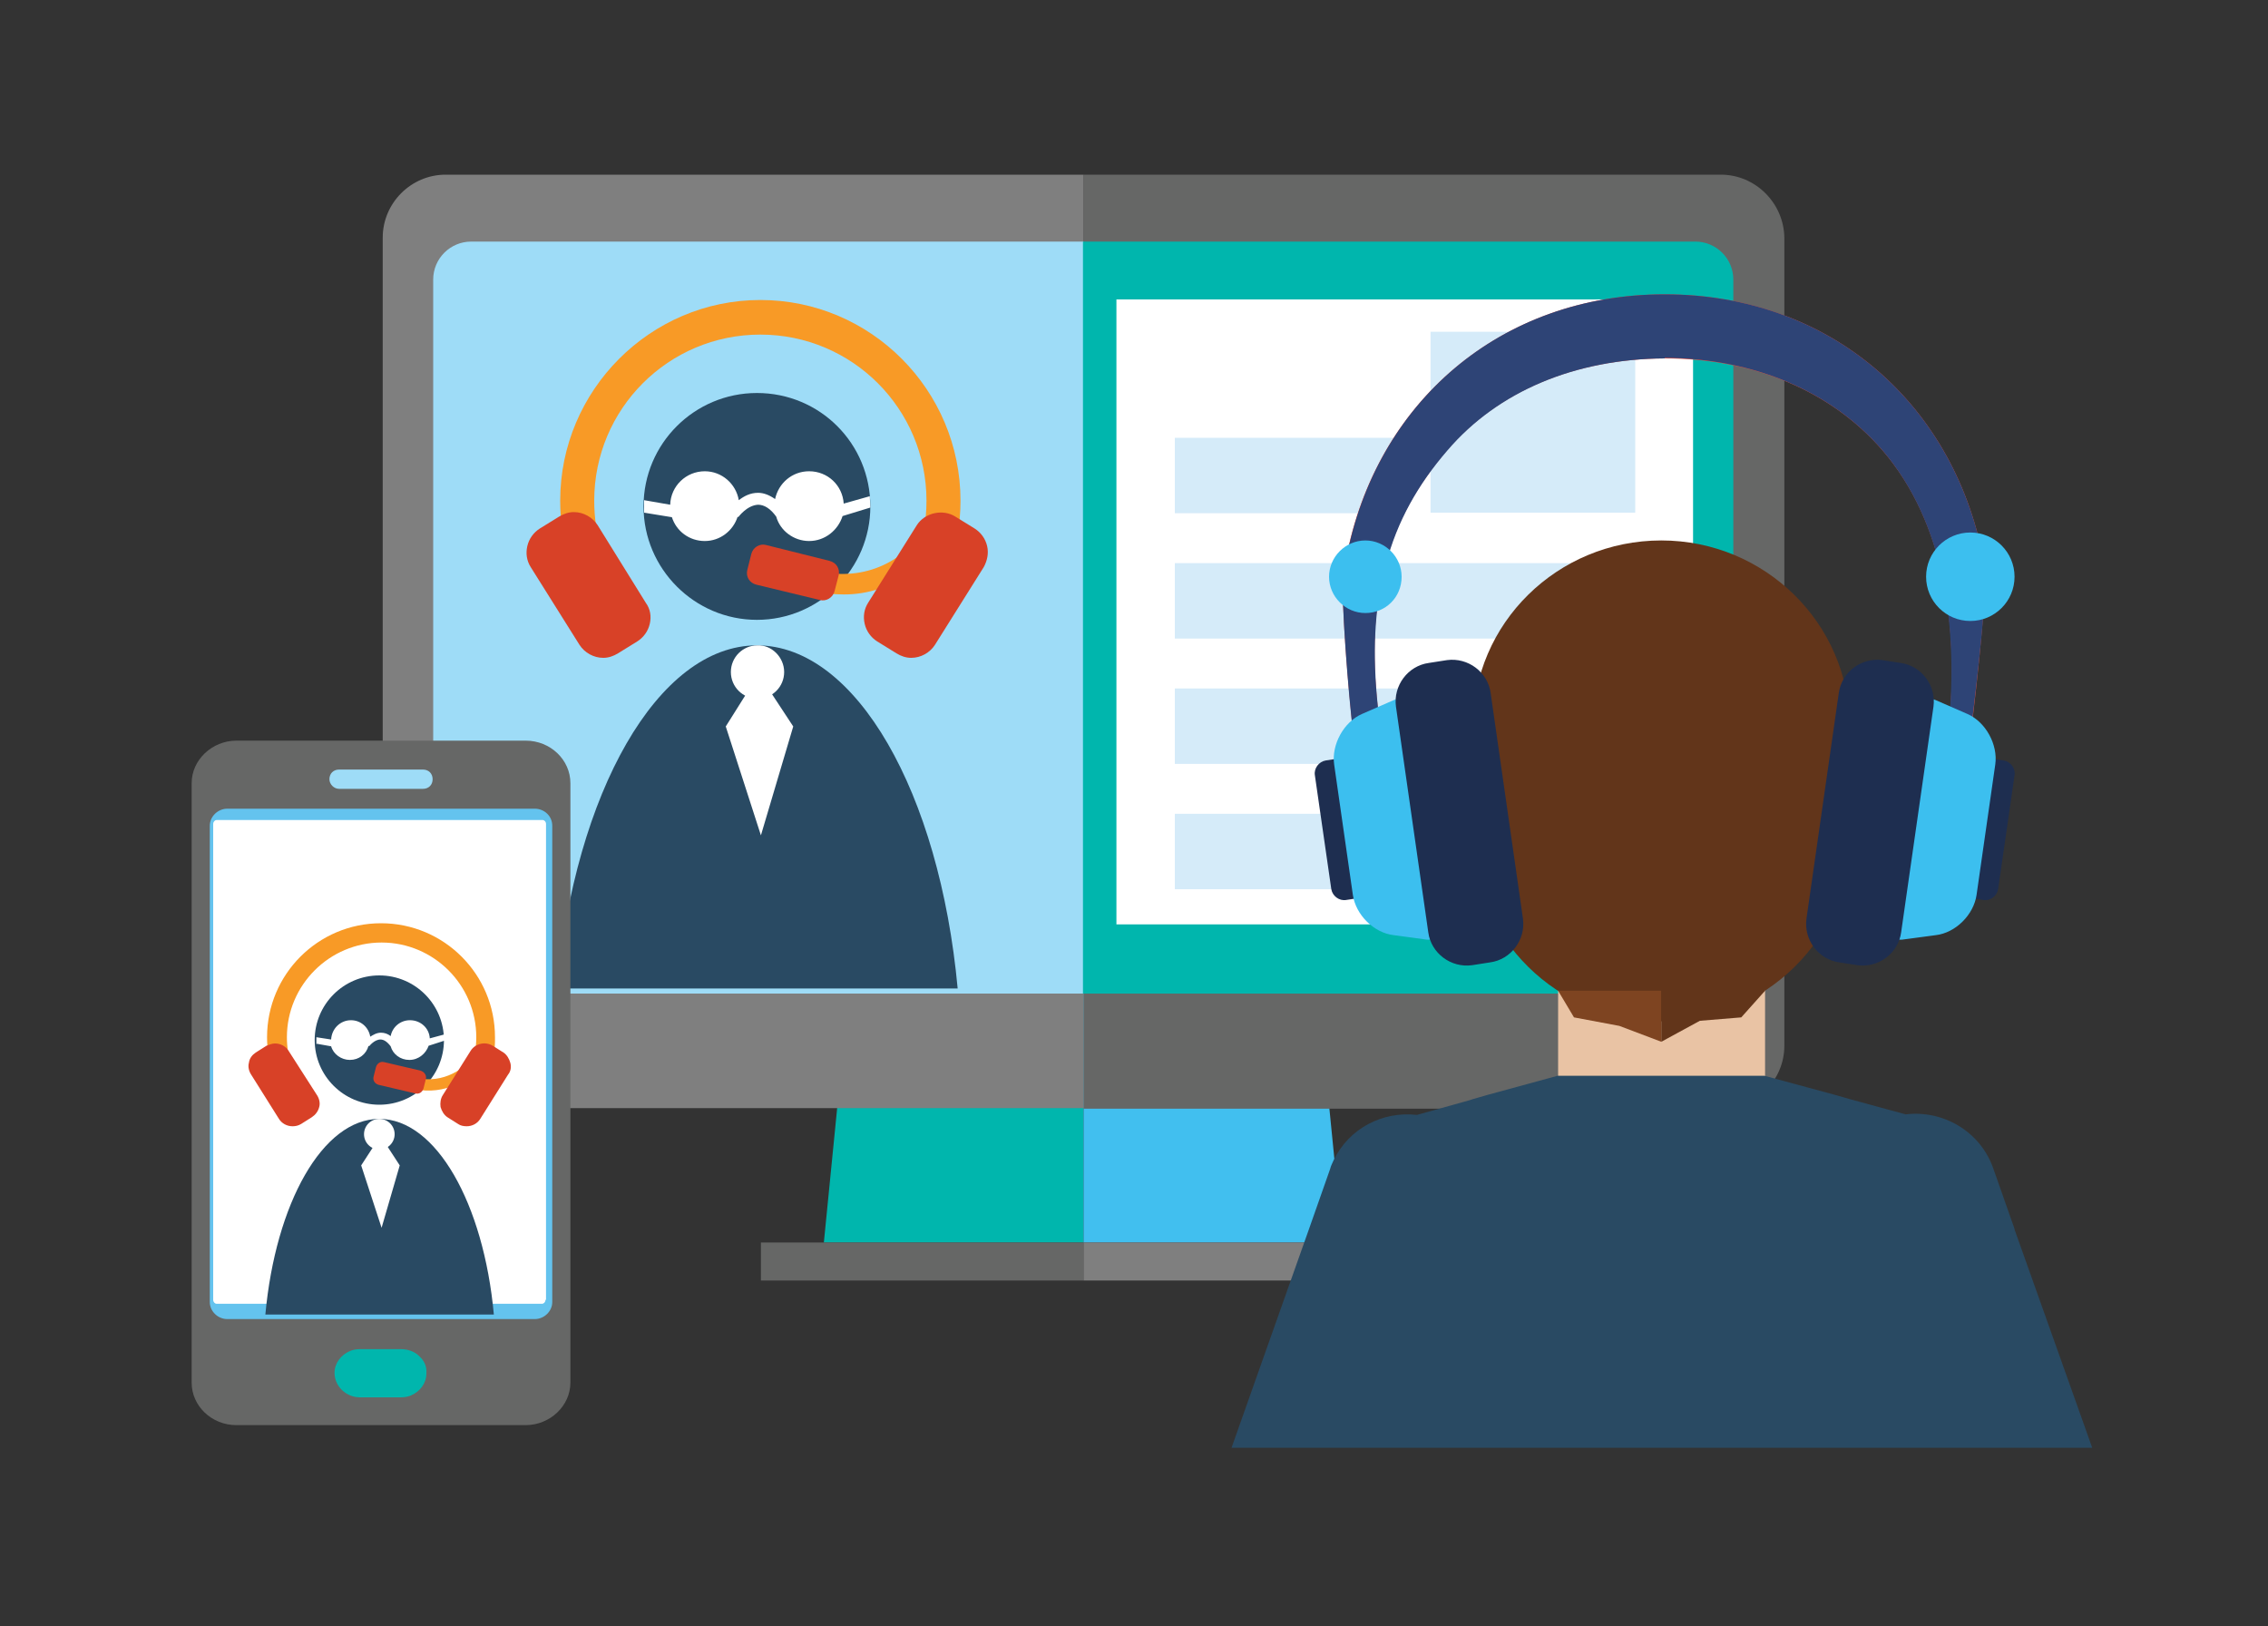 <?xml version="1.0" encoding="utf-8"?>
<!-- Generator: Adobe Illustrator 21.0.0, SVG Export Plug-In . SVG Version: 6.00 Build 0)  -->
<svg version="1.1" xmlns="http://www.w3.org/2000/svg" xmlns:xlink="http://www.w3.org/1999/xlink" x="0px" y="0px"
	 viewBox="0 0 400 286.8" style="enable-background:new 0 0 400 286.8;" xml:space="preserve">
<rect x="0" y="0" width="400" height="286.8" fill="#333333" stroke="none"/>
<style type="text/css">
	.st0{display:none;}
	.st1{display:inline;}
	.st2{fill:#19B0BF;}
	.st3{fill:#D5EBF9;}
	.st4{fill:#294A63;}
	.st5{fill:#FFFFFF;}
	.st6{fill:#FDB714;}
	.st7{fill:#295B74;}
	.st8{fill:#D84127;}
	.st9{fill:#F89A26;}
	.st10{fill:#2E4476;}
	.st11{fill:#1E2E50;}
	.st12{fill:#E1EDF7;}
	.st13{fill:#64C3EE;}
	.st14{fill:#2E9ED1;}
	.st15{fill:#E13926;}
	.st16{fill:#E9C3A4;}
	.st17{fill:#62351A;}
	.st18{fill:#7DB041;}
	.st19{fill:#7E4421;}
	.st20{fill:#A9CDD3;}
	.st21{fill:#F04F3F;}
	.st22{fill:#3CBFEF;}
	.st23{fill:#00B6AD;}
	.st24{fill:#41BFEF;}
	.st25{fill:#666766;}
	.st26{fill:#7F7F7F;}
	.st27{fill:#9EDCF7;}
</style>
<g id="Layer_1" class="st0">
	<g class="st1">
		<g>
			<g>
				<g>
					<g>
						<path class="st2" d="M286.9,65.8H111.4c-2.8,0-5.1,2.3-5.1,5.1v105.3c0,2.8,2.3,5.1,5.1,5.1h70.3v8.4h-35.3
							c-2.3,0-4.2,1.9-4.2,4.2v3.1c0,2.3,1.9,4.2,4.2,4.2h105.6c2.3,0,4.2-1.9,4.2-4.2v-3.1c0-2.3-1.9-4.2-4.2-4.2h-35.3v-8.4h70.3
							c2.8,0,5.1-2.3,5.1-5.1V70.9C292,68.1,289.7,65.8,286.9,65.8z"/>
					</g>
				</g>
			</g>
			<g>
				<g>
					<g>
						<rect x="119.4" y="74.8" class="st3" width="159.7" height="97.9"/>
					</g>
				</g>
			</g>
		</g>
		<g>
			<g>
				<g>
					<g>
						<path class="st4" d="M34,251.4c-2.3,0-4.1-1.9-4.1-4.1v-75.8c0-2.3,1.8-4.1,4.1-4.1h121.6c2.3,0,4.1,1.9,4.1,4.1v75.8
							c0,2.3-1.9,4.1-4.1,4.1H34z"/>
					</g>
				</g>
			</g>
			<g>
				<g>
					<g>
						<rect x="43.4" y="177" class="st5" width="106.3" height="64.7"/>
					</g>
				</g>
			</g>
			<g>
				<g>
					<g>
						<g>
							<path class="st5" d="M36.7,212.8c-2,0-3.6-1.6-3.6-3.6l0,0c0-2,1.6-3.6,3.6-3.6l0,0c2,0,3.6,1.6,3.6,3.6l0,0
								C40.4,211.2,38.7,212.8,36.7,212.8L36.7,212.8z"/>
						</g>
					</g>
				</g>
				<g>
					<g>
						<g>
							<path class="st5" d="M37,229.9c-0.8,0-1.5-0.7-1.5-1.5V220c0-0.8,0.7-1.5,1.5-1.5l0,0c0.8,0,1.5,0.7,1.5,1.5v8.5
								C38.4,229.3,37.8,229.9,37,229.9L37,229.9z"/>
						</g>
					</g>
				</g>
				<g>
					<g>
						<g>
							<path class="st5" d="M37,200.2c-0.8,0-1.5-0.6-1.5-1.5v-8.5c0-0.8,0.7-1.5,1.5-1.5l0,0c0.8,0,1.5,0.7,1.5,1.5v8.5
								C38.4,199.5,37.8,200.2,37,200.2L37,200.2z"/>
						</g>
					</g>
				</g>
			</g>
		</g>
		<g>
			<g>
				<g>
					<g>
						<g>
							<ellipse class="st6" cx="96.5" cy="197.9" rx="9.4" ry="9.4"/>
						</g>
					</g>
				</g>
			</g>
			<g>
				<g>
					<g>
						<g>
							<path class="st6" d="M113.1,237.7H80c1.5-16.1,8.3-28.3,16.5-28.3C104.8,209.3,111.6,221.5,113.1,237.7z"/>
						</g>
					</g>
				</g>
			</g>
			<g>
				<g>
					<g>
						<g>
							<g>
								<path class="st2" d="M109.5,208.1l-2.2-1.8c2.1-2.5,3.2-5.6,3.2-8.8c0-7.6-6.1-13.7-13.7-13.7c-7.6,0-13.7,6.2-13.7,13.7
									c0,2.9,0.9,5.6,2.6,8l-2.3,1.7c-2-2.8-3.1-6.2-3.1-9.6c0-9.1,7.4-16.5,16.5-16.5c9.1,0,16.5,7.4,16.5,16.5
									C113.3,201.3,112,205.1,109.5,208.1z"/>
							</g>
						</g>
					</g>
				</g>
			</g>
			<g>
				<g>
					<g>
						<g>
							<g>
								<path class="st2" d="M108.9,203.6c-1.6,1-3.5,1.6-5.6,1.6c-2.3-0.1-4.5-0.9-6.2-2.4l1.1-1.2c1.4,1.3,3.2,2,5.1,2
									c1.8,0,3.5-0.5,4.9-1.5L108.9,203.6z"/>
							</g>
						</g>
					</g>
				</g>
			</g>
			<g>
				<g>
					<g>
						<g>
							<path class="st7" d="M97.3,201.1c-0.5-0.1-1.1,0.2-1.2,0.7l-0.3,1.3c-0.1,0.5,0.2,1.1,0.7,1.2l5.2,1.3
								c0.5,0.1,1.1-0.2,1.2-0.7l0.3-1.3c0.1-0.5-0.2-1.1-0.7-1.2L97.3,201.1z"/>
						</g>
					</g>
				</g>
			</g>
			<g>
				<g>
					<g>
						<g>
							<path class="st7" d="M83.4,199.5c-0.4-0.7-1.1-1.1-2-1.1c-0.4,0-0.9,0.1-1.2,0.4l-1.6,1c-0.5,0.3-0.9,0.8-1,1.4
								c-0.1,0.6,0,1.2,0.3,1.7l4,6.4c0.4,0.7,1.2,1.1,2,1.1c0.4,0,0.9-0.1,1.2-0.4l1.6-1c0.5-0.3,0.9-0.8,1-1.4
								c0.1-0.6,0-1.2-0.3-1.7L83.4,199.5z"/>
						</g>
					</g>
				</g>
				<g>
					<g>
						<g>
							<path class="st7" d="M115.5,201.2c-0.1-0.6-0.5-1.1-1-1.4l-1.6-1c-1.1-0.7-2.5-0.3-3.2,0.7l-4,6.4c-0.3,0.5-0.4,1.1-0.3,1.7
								c0.1,0.6,0.5,1.1,1,1.4l1.6,1c0.4,0.2,0.8,0.4,1.2,0.4c0.8,0,1.5-0.4,1.9-1.1l4-6.4C115.5,202.4,115.6,201.8,115.5,201.2z"/>
						</g>
					</g>
				</g>
			</g>
		</g>
		<g>
			<g>
				<g>
					<g>
						<path class="st4" d="M369.3,168.2c2.3,0,4.1,1.8,4.1,4.1v75.8c0,2.3-1.9,4.1-4.1,4.1H247.7c-2.3,0-4.1-1.8-4.1-4.1v-75.8
							c0-2.3,1.8-4.1,4.1-4.1H369.3z"/>
					</g>
				</g>
			</g>
			<g>
				<g>
					<g>
						<rect x="253.6" y="177.9" class="st5" width="106.3" height="64.7"/>
					</g>
				</g>
			</g>
			<g>
				<g>
					<g>
						<g>
							<path class="st5" d="M366.5,206.8c2,0,3.6,1.6,3.6,3.6l0,0c0,2-1.6,3.6-3.6,3.6l0,0c-2,0-3.6-1.6-3.6-3.6l0,0
								C362.9,208.4,364.5,206.8,366.5,206.8L366.5,206.8z"/>
						</g>
					</g>
				</g>
				<g>
					<g>
						<g>
							<path class="st5" d="M366.3,189.7c0.8,0,1.5,0.7,1.5,1.5v8.5c0,0.8-0.7,1.5-1.5,1.5l0,0c-0.8,0-1.5-0.7-1.5-1.5v-8.5
								C364.8,190.3,365.5,189.7,366.3,189.7L366.3,189.7z"/>
						</g>
					</g>
				</g>
				<g>
					<g>
						<g>
							<path class="st5" d="M366.3,219.4c0.8,0,1.5,0.7,1.5,1.5v8.5c0,0.8-0.7,1.5-1.5,1.5l0,0c-0.8,0-1.5-0.6-1.5-1.5v-8.5
								C364.8,220,365.5,219.4,366.3,219.4L366.3,219.4z"/>
						</g>
					</g>
				</g>
			</g>
		</g>
		<g>
			<g>
				<g>
					<g>
						<g>
							<ellipse class="st8" cx="306.7" cy="198.5" rx="9.4" ry="9.4"/>
						</g>
					</g>
				</g>
			</g>
			<g>
				<g>
					<g>
						<g>
							<path class="st8" d="M323.3,238.3h-33.1c1.5-16.1,8.3-28.4,16.6-28.4C314.9,210,321.8,222.2,323.3,238.3z"/>
						</g>
					</g>
				</g>
			</g>
			<g>
				<g>
					<g>
						<g>
							<g>
								<path class="st7" d="M319.7,208.7l-2.2-1.8c2.1-2.5,3.2-5.6,3.2-8.8c0-7.6-6.2-13.7-13.7-13.7c-7.6,0-13.7,6.2-13.7,13.7
									c0,2.9,0.9,5.7,2.6,8l-2.3,1.7c-2-2.8-3.1-6.2-3.1-9.7c0-9.1,7.4-16.6,16.6-16.6c9.1,0,16.6,7.4,16.6,16.6
									C323.5,201.9,322.2,205.7,319.7,208.7z"/>
							</g>
						</g>
					</g>
				</g>
			</g>
			<g>
				<g>
					<g>
						<g>
							<g>
								<path class="st7" d="M319.1,204.2c-1.6,1-3.5,1.6-5.6,1.6c-2.3-0.1-4.5-0.9-6.2-2.4l1.1-1.3c1.4,1.3,3.2,2,5.1,2
									c1.8,0,3.5-0.5,4.9-1.5L319.1,204.2z"/>
							</g>
						</g>
					</g>
				</g>
			</g>
			<g>
				<g>
					<g>
						<g>
							<path class="st2" d="M307.5,201.7c-0.5-0.1-1.1,0.2-1.2,0.7l-0.3,1.3c-0.1,0.5,0.2,1.1,0.8,1.2l5.2,1.3
								c0.5,0.1,1.1-0.2,1.2-0.7l0.3-1.3c0.1-0.5-0.2-1.1-0.7-1.2L307.5,201.7z"/>
						</g>
					</g>
				</g>
			</g>
			<g>
				<g>
					<g>
						<g>
							<path class="st2" d="M293.5,200.1c-0.4-0.7-1.2-1.1-2-1.1c-0.4,0-0.9,0.1-1.2,0.4l-1.6,1c-0.5,0.3-0.9,0.8-1,1.4
								c-0.1,0.6,0,1.2,0.3,1.7l4,6.4c0.4,0.7,1.2,1.1,2,1.1c0.4,0,0.9-0.1,1.2-0.4l1.6-1c0.5-0.3,0.9-0.8,1-1.4
								c0.1-0.6,0-1.2-0.3-1.7L293.5,200.1z"/>
						</g>
					</g>
				</g>
				<g>
					<g>
						<g>
							<path class="st2" d="M325.7,201.8c-0.1-0.6-0.5-1.1-1-1.4l-1.6-1c-1-0.7-2.5-0.3-3.2,0.7l-4,6.4c-0.3,0.5-0.4,1.1-0.3,1.7
								c0.1,0.6,0.5,1.1,1,1.4l1.6,1c0.4,0.2,0.8,0.4,1.2,0.4c0.8,0,1.5-0.4,2-1.1l4-6.4C325.7,203,325.8,202.4,325.7,201.8z"/>
						</g>
					</g>
				</g>
			</g>
		</g>
		<g>
			<g>
				<g>
					<g>
						<g>
							<circle class="st4" cx="199.1" cy="105.8" r="13.9"/>
						</g>
					</g>
				</g>
			</g>
			<g>
				<g>
					<g>
						<g>
							<path class="st4" d="M223.7,164.8h-49.1c2.2-23.9,12.3-42,24.5-42S221.5,140.9,223.7,164.8z"/>
						</g>
					</g>
				</g>
			</g>
			<g>
				<g>
					<g>
						<g>
							<g>
								<path class="st9" d="M218.3,120.9l-3.2-2.7c3.1-3.6,4.7-8.3,4.7-13.1c0-11.2-9.1-20.3-20.3-20.3c-11.2,0-20.3,9.1-20.3,20.3
									c0,4.3,1.3,8.4,3.8,11.9l-3.4,2.5c-3-4.2-4.6-9.1-4.6-14.3c0-13.5,11-24.5,24.5-24.5c13.5,0,24.5,11,24.5,24.5
									C224,110.8,222,116.5,218.3,120.9z"/>
							</g>
						</g>
					</g>
				</g>
			</g>
			<g>
				<g>
					<g>
						<g>
							<g>
								<path class="st9" d="M217.4,114.3c-2.4,1.5-5.2,2.4-8.2,2.3c-3.4-0.1-6.7-1.4-9.2-3.6l1.6-1.9c2.1,1.9,4.8,2.9,7.6,3
									c2.7,0.1,5.2-0.7,7.3-2.2L217.4,114.3z"/>
							</g>
						</g>
					</g>
				</g>
			</g>
			<g>
				<g>
					<g>
						<g>
							<path class="st8" d="M200.2,110.6c-0.8-0.2-1.6,0.3-1.8,1.1l-0.5,1.9c-0.2,0.8,0.3,1.6,1.1,1.8l7.7,1.9
								c0.8,0.2,1.6-0.3,1.8-1.1l0.5-1.9c0.2-0.8-0.3-1.6-1.1-1.8L200.2,110.6z"/>
						</g>
					</g>
				</g>
			</g>
			<g>
				<g>
					<g>
						<path class="st5" d="M185.3,106.5l3.4,0.6c0.5,1.7,2.1,2.9,4,2.9c1.9,0,3.5-1.3,4.1-3l0.1,0.1c0,0,1.1-1.5,2.4-1.5h0
							c0.8,0,1.5,0.5,2.2,1.5c0.5,1.7,2.1,3,4.1,3c2,0,3.6-1.3,4.1-3.1l3.4-1.1l-0.1-1.4l-3.2,0.9c-0.2-2.2-2-3.9-4.2-3.9
							c-2.1,0-3.8,1.5-4.2,3.4c-0.7-0.5-1.4-0.8-2.1-0.8c0,0,0,0,0,0c-1,0-1.7,0.4-2.4,0.9c-0.3-2-2.1-3.5-4.2-3.5
							c-2.3,0-4.2,1.8-4.3,4.1l-3.2-0.5V106.5z"/>
					</g>
				</g>
			</g>
			<g>
				<g>
					<g>
						<g>
							<path class="st8" d="M179.6,108.1c-0.6-1-1.7-1.6-2.9-1.6c-0.6,0-1.3,0.2-1.8,0.5l-2.4,1.5c-0.8,0.5-1.3,1.2-1.5,2.1
								c-0.2,0.9,0,1.8,0.4,2.6l6,9.5c0.6,1,1.7,1.6,2.9,1.6c0.6,0,1.3-0.2,1.8-0.5l2.3-1.5c0.8-0.5,1.3-1.2,1.5-2.1
								c0.2-0.9,0-1.8-0.5-2.6L179.6,108.1z"/>
						</g>
					</g>
				</g>
				<g>
					<g>
						<g>
							<path class="st8" d="M227.3,110.6c-0.2-0.9-0.8-1.7-1.5-2.1l-2.4-1.5c-1.6-1-3.8-0.5-4.7,1.1l-6,9.5
								c-0.5,0.8-0.6,1.7-0.4,2.6c0.2,0.9,0.8,1.7,1.5,2.1l2.4,1.5c0.5,0.3,1.2,0.5,1.8,0.5c1.2,0,2.3-0.6,2.9-1.6l6-9.5
								C227.3,112.5,227.5,111.5,227.3,110.6z"/>
						</g>
					</g>
				</g>
			</g>
			<g>
				<g>
					<g>
						<ellipse class="st5" cx="199.1" cy="126.1" rx="3.3" ry="3.3"/>
					</g>
				</g>
			</g>
			<g>
				<g>
					<g>
						<polygon class="st5" points="198.3,127.9 195.3,132.7 199.6,146.1 203.5,132.7 200.3,127.9 						"/>
					</g>
				</g>
			</g>
		</g>
		<g>
			<g>
				<g>
					<path class="st5" d="M272.8,150.6c0-7.5-7.3-13.6-16.4-13.6c-9.1,0-16.4,6.1-16.4,13.6c0,7.5,7.3,13.6,16.4,13.6
						c1.1,0,2.3-0.1,3.4-0.3c1.8,4.8,3.1,11.2,3.1,11.2l1.4-12.5C269.4,160.2,272.8,155.7,272.8,150.6z"/>
				</g>
			</g>
		</g>
		<g>
			<g>
				<g>
					<path class="st5" d="M153.6,147.8c-9.7,0-17.5,5.5-17.5,12.3c0,2.3,0.9,4.5,2.6,6.4l-8.6,8.2l14.2-4.2c2.7,1.2,5.9,1.9,9.4,1.9
						c9.7,0,17.5-5.5,17.5-12.3S163.2,147.8,153.6,147.8z"/>
				</g>
			</g>
		</g>
		<g>
			<g>
				<g>
					<rect x="198.9" y="226.4" class="st10" width="2" height="10.5"/>
					<rect x="200.9" y="226.4" class="st11" width="2" height="10.5"/>
				</g>
				<path class="st11" d="M212.5,207.4l0,6.8c0,6.4-5.2,11.5-11.6,11.5l-0.1,0c-6.4,0-11.6-5.3-11.5-11.7l0-6.7h-1.7l0,6.6
					c0,3.5,1.3,6.9,3.8,9.4c2.5,2.5,5.8,3.9,9.4,4l0.1,0c7.3,0,13.2-5.9,13.3-13.2l0-6.8H212.5z"/>
				<g>
					<rect x="193" y="234.7" class="st11" width="7.9" height="3.1"/>
					<rect x="200.9" y="234.7" class="st10" width="7.9" height="3.1"/>
				</g>
				<g>
					<rect x="187" y="237.8" class="st10" width="13.9" height="3.8"/>
					<rect x="200.9" y="237.8" class="st11" width="13.9" height="3.8"/>
				</g>
				<g>
					<path class="st10" d="M190.6,208.7l0,5.4c0,5.7,4.6,10.4,10.3,10.4c0.1,0,0.1,0,0.2,0v-15.8H190.6z"/>
					<path class="st11" d="M201,208.7v15.8c5.6-0.1,10.2-4.6,10.2-10.3l0-5.5H201z"/>
				</g>
				<g>
					<path class="st5" d="M201,189.2v19.5h-10.5l0-3.2l0-2.6l0-1.7l0-1.7c0-0.3,0-0.7,0.1-1C191.2,193.2,195.6,189.1,201,189.2z"/>
					<path class="st12" d="M211.3,199.6l0,1.5l0,1.7l0,2.6l0,3.2H201v-19.5c5.3,0,9.7,4.1,10.2,9.3
						C211.3,198.8,211.3,199.2,211.3,199.6z"/>
				</g>
				<g>
					<rect x="187" y="207.4" class="st5" width="27.9" height="1.3"/>
					<rect x="187" y="208.7" class="st12" width="27.9" height="1.3"/>
				</g>
				<path class="st12" d="M195.8,204.2c0,0.7-0.6,1.3-1.3,1.3h-3.9l0-2.6h3.9C195.2,202.9,195.8,203.5,195.8,204.2z"/>
				<path class="st12" d="M195.8,199.8c0,0.7-0.6,1.3-1.3,1.3h-3.9l0-1.7c0-0.3,0-0.7,0.1-1h3.8
					C195.2,198.5,195.8,199.1,195.8,199.8z"/>
				<path class="st5" d="M211.3,202.9l0,2.6h-3.9c-0.7,0-1.3-0.6-1.3-1.3c0-0.4,0.1-0.7,0.4-0.9c0.2-0.2,0.6-0.4,0.9-0.4H211.3z"/>
				<path class="st5" d="M211.3,199.6l0,1.5h-4c-0.7,0-1.3-0.6-1.3-1.3c0-0.4,0.1-0.7,0.4-0.9c0.2-0.2,0.6-0.4,0.9-0.4h3.9
					C211.3,198.8,211.3,199.2,211.3,199.6z"/>
			</g>
		</g>
		<g>
			<g>
				<g>
					<rect x="180.9" y="65.9" class="st11" width="17.1" height="2.5"/>
					<rect x="197.9" y="65.9" class="st10" width="17.1" height="2.5"/>
				</g>
				<g>
					<polygon class="st11" points="197.9,41.5 197.9,65.9 212,65.9 					"/>
					<polygon class="st10" points="183.9,65.9 197.9,65.9 197.9,41.5 					"/>
				</g>
				<g>
					<path class="st5" d="M215.8,46.7c0-9.9-8-3.9-17.9-3.9v21.8C207.8,64.6,215.8,56.6,215.8,46.7z"/>
					<path class="st12" d="M197.9,64.6V42.8c-9.9,0-17.9-5.9-17.9,3.9C180,56.6,188.1,64.6,197.9,64.6z"/>
				</g>
				<g>
					<path class="st5" d="M180.9,46.7c0,9.4,7.6,17,17,17V43.7C188.6,43.7,180.9,37.3,180.9,46.7z"/>
					<path class="st12" d="M197.9,43.7v20.1c9.4,0,17-7.6,17-17S207.3,43.7,197.9,43.7z"/>
				</g>
				<g>
					<path class="st5" d="M210.5,46.7c0-6.9-5.6-12.6-12.6-12.6v25.2C204.9,59.3,210.5,53.7,210.5,46.7z"/>
					<path class="st12" d="M197.9,59.3V34.2c-6.9,0-12.6,5.6-12.6,12.6C185.4,53.7,191,59.3,197.9,59.3z"/>
				</g>
				<g>
					<g>
						<g>
							<path class="st13" d="M187.2,46.7c0,6,4.8,10.8,10.8,10.8V36C192,36,187.2,40.8,187.2,46.7z"/>
						</g>
						<g>
							<path class="st14" d="M197.9,36v21.6c6,0,10.8-4.8,10.8-10.8S203.9,36,197.9,36z"/>
						</g>
					</g>
				</g>
			</g>
		</g>
	</g>
</g>
<g id="Layer_2" class="st0">
	<g class="st1">
		<g>
			<g>
				<polygon class="st11" points="152.9,142.4 145.3,219.1 191.1,219.1 191.1,142.4 				"/>
				<polygon class="st10" points="229.2,142.4 191.1,142.4 191.1,219.1 236.8,219.1 				"/>
			</g>
			<g>
				<rect x="134.2" y="219.1" class="st10" width="56.9" height="6.7"/>
				<rect x="191.1" y="219.1" class="st11" width="56.9" height="6.7"/>
			</g>
			<g>
				<path class="st11" d="M303.5,30.8H191.1v164.7h112.5c6.1,0,11.1-5,11.1-11.1v-12.2v-118V41.9C314.6,35.8,309.6,30.8,303.5,30.8z
					"/>
				<path class="st10" d="M78.6,30.8c-6.1,0-11.1,5-11.1,11.1v12.2v118v12.2c0,6.1,5,11.1,11.1,11.1h112.5V30.8H78.6z"/>
			</g>
			<g>
				<path class="st13" d="M83.1,42.6c-3.7,0-6.7,3-6.7,6.7v119.2c0,3.7,3,6.7,6.7,6.7h108V96.8V42.6H83.1z"/>
				<path class="st14" d="M299,42.6h-108v132.6h108c3.7,0,6.7-3,6.7-6.7V49.3C305.7,45.6,302.7,42.6,299,42.6z"/>
			</g>
			<rect x="196.9" y="52.8" class="st5" width="101.7" height="110.2"/>
			<rect x="207.2" y="99.3" class="st3" width="81.3" height="13.3"/>
			<rect x="207.2" y="77.2" class="st3" width="38.8" height="13.3"/>
			<rect x="207.2" y="121.4" class="st3" width="81.3" height="13.3"/>
			<rect x="207.2" y="143.5" class="st3" width="81.3" height="13.3"/>
			<rect x="252.3" y="58.5" class="st3" width="36.1" height="31.9"/>
			<g>
				<rect x="92.9" y="79.6" class="st15" width="77.1" height="57.9"/>
				<polygon class="st5" points="121.1,93.5 147.3,108.6 121.1,123.6 				"/>
			</g>
		</g>
		<g>
			<g>
				<ellipse class="st16" cx="262.5" cy="140.8" rx="5.3" ry="10.1"/>
				<ellipse class="st16" cx="323.5" cy="140.8" rx="5.3" ry="10.1"/>
			</g>
			<g>
				<g>
					<polygon class="st16" points="293,169.4 274.8,169.4 274.8,207 293,207 311.3,207 311.3,169.4 					"/>
					<path class="st17" d="M293,95.3c-18.3,0-33.2,14.6-33.2,32.7v19.4c0,18,14.9,32.7,33.2,32.7c18.3,0,33.2-14.6,33.2-32.7V128
						C326.2,110,311.3,95.3,293,95.3z"/>
					<path class="st18" d="M363.7,240.4l-8.4-23.6l0-0.1l-3.8-10.8c-2.3-6.4-8.8-10.2-15.4-9.4l-4.8-1.3l-5.1-1.4l-2.8-0.8
						l-12.2-3.3h-36.5l-12.1,3.3l-2.8,0.8l-0.6,0.2l-9.3,2.6c-6.1-0.7-12,2.4-14.7,8c-0.2,0.5-0.5,1-0.6,1.5l-3.8,10.8l-8.4,23.7
						l-5.2,14.7h21.7h108.4h21.7L363.7,240.4z"/>
				</g>
				<g>
					<polygon class="st19" points="274.8,174.7 277.6,179.4 285.6,180.9 293,183.7 293,174.7 					"/>
					<polygon class="st17" points="293,174.7 293,183.7 293,183.7 299.8,180 307.1,179.4 311.3,174.7 					"/>
				</g>
			</g>
		</g>
		<g>
			<g>
				<path class="st11" d="M100.6,138.1c0-4.1-3.5-7.5-7.9-7.5l-25.5,0l-25.5,0c-4.3,0-7.9,3.4-7.9,7.5l0,105.7
					c0,4.1,3.5,7.5,7.9,7.5l25.5,0l25.5,0c4.3,0,7.9-3.4,7.9-7.5L100.6,138.1z"/>
				<path class="st13" d="M97.4,145.6c0-1.7-1.4-3-3.1-3l-27.1,0l-27.1,0c-1.7,0-3.1,1.4-3.1,3l0,84c0,1.6,1.4,3,3.1,3l27.1,0
					l27.1,0c1.7,0,3.1-1.4,3.1-3L97.4,145.6z"/>
				<path class="st10" d="M73.9,239.1c-0.8-0.8-2-1.2-3.2-1.2h-3.6l-3.6,0c-0.6,0-1.2,0.1-1.7,0.3c-1.7,0.7-2.8,2.2-2.8,3.9
					c0,2.3,2,4.3,4.5,4.3h3.6h3.6c0.6,0,1.2-0.1,1.7-0.3l0,0c1.7-0.7,2.8-2.2,2.8-3.9C75.3,240.9,74.8,239.9,73.9,239.1z"/>
				<path class="st10" d="M74.6,135.7l-7.4,0l-7.4,0c-1,0-1.7,0.7-1.7,1.7c0,0.9,0.8,1.7,1.7,1.7l7.4,0l7.4,0c1,0,1.7-0.7,1.7-1.7
					C76.3,136.4,75.6,135.7,74.6,135.7z"/>
			</g>
			<g>
				<path class="st5" d="M96.2,229.2c0,0.4-0.3,0.7-0.6,0.7H38.2c-0.3,0-0.6-0.3-0.6-0.7v-83.9c0-0.4,0.3-0.7,0.6-0.7h57.5
					c0.3,0,0.6,0.3,0.6,0.7V229.2z"/>
				<g>
					<rect x="49.7" y="156.5" class="st20" width="35.6" height="2.2"/>
					<rect x="49.7" y="160.3" class="st20" width="35.6" height="2.2"/>
					<rect x="49.7" y="164.1" class="st20" width="35.6" height="2.2"/>
					<rect x="49.7" y="168" class="st20" width="35.6" height="2.2"/>
				</g>
				<g>
					<rect x="49.7" y="179.5" class="st20" width="35.6" height="2.3"/>
					<rect x="49.7" y="183.2" class="st20" width="35.6" height="2.2"/>
					<rect x="49.7" y="187.1" class="st20" width="35.6" height="2.2"/>
					<rect x="49.7" y="190.9" class="st20" width="35.6" height="2.2"/>
				</g>
				<g>
					<rect x="49.7" y="201.9" class="st20" width="35.6" height="2.2"/>
					<rect x="49.7" y="205.7" class="st20" width="35.6" height="2.2"/>
					<rect x="49.7" y="209.6" class="st20" width="35.6" height="2.2"/>
					<rect x="49.7" y="213.4" class="st20" width="35.6" height="2.2"/>
				</g>
			</g>
		</g>
		<g>
			<path class="st21" d="M350,99.7c-4.9-28.3-27.1-47.8-56.4-47.8c-29.9,0-52.5,20.4-56.7,49.6c-0.5,3.2,1.1,24.1,2.4,32.8l4.4-4.3
				c-3.7-23.8,0.8-38.1,11.5-50.6c8.9-10.4,22.5-16.1,38.3-16.2C309.4,63.2,323,69,332,79.4c10.8,12.5,14.5,31.8,10.9,55.6l3.9,0.6
				C348,126.8,350.7,103.5,350,99.7z"/>
			<path class="st10" d="M343.2,105.4c1.4,8.8,1.3,18.7-0.4,29.6l3.9,0.6c1-6.9,2.9-22.8,3.4-31.1
				C347.8,105,345.5,105.3,343.2,105.4z"/>
			<g>
				<g>
					<path class="st10" d="M293.6,51.9c-29,0-51,19.1-56.2,46.8c1.4,0.1,2.8,0.3,4.2,0.5c0.9,0.1,1.8,0.2,2.8,0.4
						c2-7.7,5.7-14.2,10.9-20.2c8.9-10.4,22.5-16.1,38.3-16.2h0L293.6,51.9L293.6,51.9z"/>
					<g>
						<path class="st10" d="M350,99.7c-4.9-28.3-27.1-47.8-56.4-47.8v11.2C309.4,63.2,323,69,332,79.4c5.3,6.2,8.9,14,10.7,23.1
							c2.5-0.7,4.9-1.4,7.4-2.1C350.1,100.1,350.1,99.9,350,99.7z"/>
					</g>
				</g>
			</g>
			<path class="st10" d="M243.3,104.6c-0.6-0.1-1.1-0.2-1.7-0.3c-1.6-0.3-3.2-0.5-4.8-0.8c0,6.3,1.3,23.2,2.5,30.8l4.4-4.3
				C242.2,120,242.1,111.8,243.3,104.6z"/>
			<path class="st11" d="M241.9,155.7c0.2,1.2-0.7,2.4-1.9,2.6l-2.6,0.4c-1.2,0.2-2.4-0.7-2.6-1.9l-2.9-20.1
				c-0.2-1.2,0.7-2.4,1.9-2.6l2.6-0.4c1.2-0.2,2.4,0.7,2.6,1.9L241.9,155.7z"/>
			<path class="st22" d="M247.2,101.7c0-3.5-2.9-6.4-6.4-6.4c-3.5,0-6.4,2.9-6.4,6.4c0,3.5,2.9,6.4,6.4,6.4
				C244.4,108.1,247.2,105.3,247.2,101.7z"/>
			<path class="st22" d="M246.2,123.3c-0.2,0.1-0.3,0.1-0.5,0.2l-5.5,2.4c-3.2,1.4-5.4,5.4-4.9,8.9l3.3,23c0.5,3.5,3.7,6.7,7.2,7.1
				l5.9,0.8c0.2,0,0.3,0,0.5,0L246.2,123.3z"/>
			<path class="st11" d="M268.6,162c0.5,3.7-2.1,7.2-5.8,7.7l-3.2,0.5c-3.7,0.5-7.2-2.1-7.7-5.8l-5.7-39.8c-0.5-3.7,2.1-7.2,5.8-7.7
				l3.2-0.5c3.7-0.5,7.2,2.1,7.7,5.8L268.6,162z"/>
			<path class="st11" d="M345.3,155.7c-0.2,1.2,0.7,2.4,1.9,2.6l2.6,0.4c1.2,0.2,2.4-0.7,2.6-1.9l2.9-20.1c0.2-1.2-0.7-2.4-1.9-2.6
				l-2.6-0.4c-1.2-0.2-2.4,0.7-2.6,1.9L345.3,155.7z"/>
			<circle class="st22" cx="347.5" cy="101.7" r="7.8"/>
			<path class="st22" d="M341,123.3c0.2,0.1,0.3,0.1,0.5,0.2l5.5,2.4c3.2,1.4,5.4,5.4,4.9,8.9l-3.3,23c-0.5,3.5-3.7,6.7-7.2,7.1
				l-6,0.8c-0.2,0-0.3,0-0.5,0L341,123.3z"/>
			<path class="st11" d="M318.6,162c-0.5,3.7,2.1,7.2,5.8,7.7l3.2,0.5c3.7,0.5,7.2-2.1,7.7-5.8l5.7-39.8c0.5-3.7-2.1-7.2-5.8-7.7
				l-3.2-0.5c-3.7-0.5-7.2,2.1-7.7,5.8L318.6,162z"/>
		</g>
	</g>
</g>
<g id="Layer_3">
	<g>
		<g>
			<g>
				<polygon class="st23" points="152.9,142.4 145.3,219.1 191.1,219.1 191.1,142.4 				"/>
				<polygon class="st24" points="229.2,142.4 191.1,142.4 191.1,219.1 236.8,219.1 				"/>
			</g>
			<g>
				<g>
					<g>
						<rect x="134.2" y="219.1" class="st25" width="56.9" height="6.7"/>
					</g>
					<g>
						<rect x="191.1" y="219.1" class="st26" width="56.9" height="6.7"/>
					</g>
				</g>
			</g>
			<g>
				<path class="st25" d="M303.5,30.8H191.1v164.7h112.5c6.1,0,11.1-5,11.1-11.1v-12.2v-118V41.9C314.6,35.8,309.6,30.8,303.5,30.8z
					"/>
				<path class="st26" d="M78.6,30.8c-6.1,0-11.1,5-11.1,11.1v12.2v118v12.2c0,6.1,5,11.1,11.1,11.1h112.5V30.8H78.6z"/>
			</g>
			<g>
				<path class="st27" d="M83.1,42.6c-3.7,0-6.7,3-6.7,6.7v119.2c0,3.7,3,6.7,6.7,6.7h108V96.8V42.6H83.1z"/>
				<path class="st23" d="M299,42.6h-108v132.6h108c3.7,0,6.7-3,6.7-6.7V49.3C305.7,45.6,302.7,42.6,299,42.6z"/>
			</g>
			<rect x="196.9" y="52.8" class="st5" width="101.7" height="110.2"/>
			<rect x="207.2" y="99.3" class="st3" width="81.3" height="13.3"/>
			<rect x="207.2" y="77.2" class="st3" width="38.8" height="13.3"/>
			<rect x="207.2" y="121.4" class="st3" width="81.3" height="13.3"/>
			<rect x="207.2" y="143.5" class="st3" width="81.3" height="13.3"/>
			<rect x="252.3" y="58.5" class="st3" width="36.1" height="31.9"/>
			<g>
				<g>
					<g>
						<g>
							<g>
								<path class="st4" d="M153.5,89.3c0,11-9,20-20,20c-11,0-20-9-20-20c0-11.1,9-20,20-20C144.6,69.3,153.5,78.2,153.5,89.3z"/>
							</g>
						</g>
					</g>
				</g>
				<g>
					<g>
						<g>
							<g>
								<path class="st4" d="M168.9,174.3H98.2c3.2-34.5,17.8-60.5,35.3-60.5S165.7,139.8,168.9,174.3z"/>
							</g>
						</g>
					</g>
				</g>
				<g>
					<g>
						<g>
							<g>
								<g>
									<path class="st9" d="M161.2,111l-4.6-3.9c4.4-5.3,6.8-11.9,6.8-18.8c0-16.2-13.1-29.3-29.3-29.3
										c-16.2,0-29.3,13.1-29.3,29.3c0,6.2,1.9,12.1,5.5,17.1l-4.9,3.5c-4.3-6-6.6-13.2-6.6-20.6c0-19.5,15.9-35.4,35.3-35.4
										c19.5,0,35.3,15.9,35.3,35.4C169.4,96.6,166.5,104.6,161.2,111z"/>
								</g>
							</g>
						</g>
					</g>
				</g>
				<g>
					<g>
						<g>
							<g>
								<g>
									<path class="st9" d="M159.9,101.5c-3.4,2.2-7.5,3.5-11.9,3.3c-4.9-0.1-9.6-2-13.2-5.2l2.4-2.7c3,2.7,6.9,4.2,11,4.3
										c3.9,0.1,7.5-1.1,10.4-3.2L159.9,101.5z"/>
								</g>
							</g>
						</g>
					</g>
				</g>
				<g>
					<g>
						<g>
							<g>
								<path class="st8" d="M135.1,96.1c-1.1-0.3-2.3,0.4-2.6,1.6l-0.7,2.8c-0.3,1.2,0.4,2.3,1.6,2.6l11.2,2.7
									c1.1,0.3,2.3-0.4,2.6-1.6l0.7-2.7c0.3-1.2-0.4-2.3-1.6-2.6L135.1,96.1z"/>
							</g>
						</g>
					</g>
				</g>
				<g>
					<g>
						<g>
							<path class="st5" d="M113.6,90.4l4.9,0.8c0.8,2.5,3.1,4.2,5.8,4.2c2.7,0,5-1.8,5.8-4.3l0.1,0.1c0,0,1.5-2.1,3.5-2.2h0
								c1.1,0,2.2,0.7,3.2,2.1c0.7,2.5,3.1,4.3,5.8,4.3c2.8,0,5.1-1.9,5.9-4.4l4.9-1.5l-0.1-2l-4.6,1.3c-0.2-3.2-2.8-5.7-6.1-5.7
								c-3,0-5.4,2.1-6,4.9c-1-0.7-2-1.1-3-1.1c0,0,0,0,0,0c-1.4,0-2.5,0.6-3.4,1.3c-0.5-2.9-3-5.1-6-5.1c-3.3,0-6,2.6-6.1,5.9
								l-4.6-0.8V90.4z"/>
						</g>
					</g>
				</g>
				<g>
					<g>
						<g>
							<g>
								<path class="st8" d="M105.4,92.6c-0.9-1.4-2.5-2.3-4.2-2.3c-0.9,0-1.8,0.3-2.6,0.8l-3.4,2.1c-1.1,0.7-1.9,1.8-2.2,3.1
									c-0.3,1.3-0.1,2.6,0.6,3.7l8.6,13.7c0.9,1.4,2.5,2.3,4.2,2.3c0.9,0,1.8-0.3,2.6-0.8l3.4-2.1c1.1-0.7,1.9-1.8,2.2-3.1
									c0.3-1.3,0.1-2.6-0.7-3.7L105.4,92.6z"/>
							</g>
						</g>
					</g>
					<g>
						<g>
							<g>
								<path class="st8" d="M174.1,96.3c-0.3-1.3-1.1-2.4-2.2-3.1l-3.4-2.1c-2.2-1.4-5.4-0.7-6.8,1.5l-8.6,13.7
									c-0.7,1.1-0.9,2.4-0.6,3.7c0.3,1.3,1.1,2.4,2.2,3.1l3.4,2.1c0.8,0.5,1.7,0.8,2.6,0.8c1.7,0,3.3-0.9,4.2-2.3l8.6-13.7
									C174.1,98.9,174.4,97.6,174.1,96.3z"/>
							</g>
						</g>
					</g>
				</g>
				<g>
					<g>
						<g>
							<path class="st5" d="M138.3,118.5c0,2.6-2.1,4.7-4.7,4.7c-2.6,0-4.7-2.1-4.7-4.7c0-2.6,2.1-4.7,4.7-4.7
								C136.1,113.7,138.3,115.9,138.3,118.5z"/>
						</g>
					</g>
				</g>
				<g>
					<g>
						<g>
							<polygon class="st5" points="132.4,121.1 128,128.1 134.2,147.3 139.9,128.1 135.3,121.1 							"/>
						</g>
					</g>
				</g>
			</g>
		</g>
		<g>
			<g>
				<ellipse class="st16" cx="262.5" cy="140.8" rx="5.3" ry="10.1"/>
				<ellipse class="st16" cx="323.5" cy="140.8" rx="5.3" ry="10.1"/>
			</g>
			<g>
				<g>
					<polygon class="st16" points="293,169.4 274.8,169.4 274.8,207 293,207 311.3,207 311.3,169.4 					"/>
					<path class="st17" d="M293,95.3c-18.3,0-33.2,14.6-33.2,32.7v19.4c0,18,14.9,32.7,33.2,32.7c18.3,0,33.2-14.6,33.2-32.7V128
						C326.2,110,311.3,95.3,293,95.3z"/>
					<path class="st4" d="M363.7,240.4l-8.4-23.6l0-0.1l-3.8-10.8c-2.3-6.4-8.8-10.2-15.4-9.4l-4.8-1.3l-5.1-1.4l-2.8-0.8l-12.2-3.3
						h-36.5l-12.1,3.3l-2.8,0.8l-0.6,0.2l-9.3,2.6c-6.1-0.7-12,2.4-14.7,8c-0.2,0.5-0.5,1-0.6,1.5l-3.8,10.8l-8.4,23.7l-5.2,14.7
						h21.7h108.4h21.7L363.7,240.4z"/>
				</g>
				<g>
					<polygon class="st19" points="274.8,174.7 277.6,179.4 285.6,180.9 293,183.7 293,174.7 					"/>
					<polygon class="st17" points="293,174.7 293,183.7 293,183.7 299.8,180 307.1,179.4 311.3,174.7 					"/>
				</g>
			</g>
		</g>
		<g>
			<g>
				<path class="st25" d="M100.6,138.1c0-4.1-3.5-7.5-7.9-7.5l-25.5,0l-25.5,0c-4.3,0-7.9,3.4-7.9,7.5l0,105.7
					c0,4.1,3.5,7.5,7.9,7.5l25.5,0l25.5,0c4.3,0,7.9-3.4,7.9-7.5L100.6,138.1z"/>
				<path class="st13" d="M97.4,145.6c0-1.7-1.4-3-3.1-3l-27.1,0l-27.1,0c-1.7,0-3.1,1.4-3.1,3l0,84c0,1.6,1.4,3,3.1,3l27.1,0
					l27.1,0c1.7,0,3.1-1.4,3.1-3L97.4,145.6z"/>
				<path class="st23" d="M73.9,239.1c-0.8-0.8-2-1.2-3.2-1.2h-3.6l-3.6,0c-0.6,0-1.2,0.1-1.7,0.3c-1.7,0.7-2.8,2.2-2.8,3.9
					c0,2.3,2,4.3,4.5,4.3h3.6h3.6c0.6,0,1.2-0.1,1.7-0.3l0,0c1.7-0.7,2.8-2.2,2.8-3.9C75.3,240.9,74.8,239.9,73.9,239.1z"/>
				<path class="st27" d="M74.6,135.7l-7.4,0l-7.4,0c-1,0-1.7,0.7-1.7,1.7c0,0.9,0.8,1.7,1.7,1.7l7.4,0l7.4,0c1,0,1.7-0.7,1.7-1.7
					C76.3,136.4,75.6,135.7,74.6,135.7z"/>
			</g>
			<g>
				<path class="st5" d="M96.2,229.2c0,0.4-0.3,0.7-0.6,0.7H38.2c-0.3,0-0.6-0.3-0.6-0.7v-83.9c0-0.4,0.3-0.7,0.6-0.7h57.5
					c0.3,0,0.6,0.3,0.6,0.7V229.2z"/>
				<g>
					<g>
						<g>
							<g>
								<g>
									<circle class="st4" cx="66.9" cy="183.4" r="11.4"/>
								</g>
							</g>
						</g>
					</g>
					<g>
						<g>
							<g>
								<g>
									<path class="st4" d="M87.1,231.8H46.8c1.8-19.6,10.1-34.5,20.1-34.5S85.3,212.2,87.1,231.8z"/>
								</g>
							</g>
						</g>
					</g>
					<g>
						<g>
							<g>
								<g>
									<g>
										<path class="st9" d="M82.7,195.8l-2.6-2.2c2.5-3,3.9-6.8,3.9-10.7c0-9.2-7.5-16.7-16.7-16.7c-9.2,0-16.7,7.5-16.7,16.7
											c0,3.5,1.1,6.9,3.1,9.7l-2.8,2c-2.5-3.4-3.8-7.5-3.8-11.7c0-11.1,9-20.1,20.1-20.1c11.1,0,20.1,9,20.1,20.1
											C87.4,187.5,85.7,192.1,82.7,195.8z"/>
									</g>
								</g>
							</g>
						</g>
					</g>
					<g>
						<g>
							<g>
								<g>
									<g>
										<path class="st9" d="M81.9,190.4c-1.9,1.3-4.3,2-6.8,1.9c-2.8-0.1-5.5-1.1-7.5-3l1.3-1.5c1.7,1.5,3.9,2.4,6.3,2.5
											c2.2,0.1,4.3-0.6,6-1.8L81.9,190.4z"/>
									</g>
								</g>
							</g>
						</g>
					</g>
					<g>
						<g>
							<g>
								<g>
									<path class="st8" d="M67.8,187.3c-0.7-0.2-1.3,0.2-1.5,0.9l-0.4,1.6c-0.2,0.7,0.2,1.3,0.9,1.5l6.4,1.5
										c0.7,0.2,1.3-0.2,1.5-0.9l0.4-1.6c0.2-0.7-0.3-1.3-0.9-1.5L67.8,187.3z"/>
								</g>
							</g>
						</g>
					</g>
					<g>
						<g>
							<g>
								<path class="st5" d="M55.6,184l2.8,0.5c0.4,1.4,1.8,2.4,3.3,2.4c1.6,0,2.9-1,3.3-2.5l0.1,0.1c0,0,0.9-1.2,2-1.2h0
									c0.6,0,1.2,0.4,1.8,1.2c0.4,1.4,1.7,2.4,3.3,2.4c1.6,0,2.9-1.1,3.4-2.5l2.8-0.9l0-1.1l-2.6,0.7c-0.1-1.8-1.6-3.2-3.5-3.2
									c-1.7,0-3.1,1.2-3.4,2.8c-0.5-0.4-1.1-0.6-1.7-0.6c0,0,0,0,0,0c-0.8,0-1.4,0.4-1.9,0.7c-0.3-1.7-1.7-2.9-3.4-2.9
									c-1.9,0-3.4,1.5-3.5,3.4l-2.6-0.4V184z"/>
							</g>
						</g>
					</g>
					<g>
						<g>
							<g>
								<g>
									<path class="st8" d="M50.9,185.3c-0.5-0.8-1.4-1.3-2.4-1.3c-0.5,0-1,0.2-1.5,0.4l-1.9,1.2c-0.6,0.4-1.1,1-1.2,1.8
										c-0.2,0.7,0,1.5,0.4,2.1l4.9,7.8c0.5,0.8,1.4,1.3,2.4,1.3c0.5,0,1-0.1,1.5-0.4l1.9-1.2c0.6-0.4,1.1-1,1.3-1.8
										c0.2-0.7,0-1.5-0.4-2.1L50.9,185.3z"/>
								</g>
							</g>
						</g>
						<g>
							<g>
								<g>
									<path class="st8" d="M90,187.4c-0.2-0.7-0.6-1.4-1.2-1.8l-1.9-1.2c-1.3-0.8-3.1-0.4-3.9,0.9l-4.9,7.8
										c-0.4,0.6-0.5,1.4-0.4,2.1c0.2,0.7,0.6,1.4,1.2,1.8l1.9,1.2c0.4,0.3,1,0.4,1.5,0.4c1,0,1.9-0.5,2.4-1.3l4.9-7.8
										C90.1,188.9,90.2,188.1,90,187.4z"/>
								</g>
							</g>
						</g>
					</g>
					<g>
						<g>
							<g>
								<ellipse class="st5" cx="66.9" cy="200" rx="2.7" ry="2.7"/>
							</g>
						</g>
					</g>
					<g>
						<g>
							<g>
								<polygon class="st5" points="66.3,201.5 63.7,205.5 67.3,216.5 70.5,205.5 67.9,201.5 								"/>
							</g>
						</g>
					</g>
				</g>
			</g>
		</g>
		<g>
			<path class="st21" d="M350,99.7c-4.9-28.3-27.1-47.8-56.4-47.8c-29.9,0-52.5,20.4-56.7,49.6c-0.5,3.2,1.1,24.1,2.4,32.8l4.4-4.3
				c-3.7-23.8,0.8-38.1,11.5-50.6c8.9-10.4,22.5-16.1,38.3-16.2C309.4,63.2,323,69,332,79.4c10.8,12.5,14.5,31.8,10.9,55.6l3.9,0.6
				C348,126.8,350.7,103.5,350,99.7z"/>
			<path class="st10" d="M343.2,105.4c1.4,8.8,1.3,18.7-0.4,29.6l3.9,0.6c1-6.9,2.9-22.8,3.4-31.1
				C347.8,105,345.5,105.3,343.2,105.4z"/>
			<g>
				<g>
					<path class="st10" d="M293.6,51.9c-29,0-51,19.1-56.2,46.8c1.4,0.1,2.8,0.3,4.2,0.5c0.9,0.1,1.8,0.2,2.8,0.4
						c2-7.7,5.7-14.2,10.9-20.2c8.9-10.4,22.5-16.1,38.3-16.2h0L293.6,51.9L293.6,51.9z"/>
					<g>
						<path class="st10" d="M350,99.7c-4.9-28.3-27.1-47.8-56.4-47.8v11.2C309.4,63.2,323,69,332,79.4c5.3,6.2,8.9,14,10.7,23.1
							c2.5-0.7,4.9-1.4,7.4-2.1C350.1,100.1,350.1,99.9,350,99.7z"/>
					</g>
				</g>
			</g>
			<path class="st10" d="M243.3,104.6c-0.6-0.1-1.1-0.2-1.7-0.3c-1.6-0.3-3.2-0.5-4.8-0.8c0,6.3,1.3,23.2,2.5,30.8l4.4-4.3
				C242.2,120,242.1,111.8,243.3,104.6z"/>
			<path class="st11" d="M241.9,155.7c0.2,1.2-0.7,2.4-1.9,2.6l-2.6,0.4c-1.2,0.2-2.4-0.7-2.6-1.9l-2.9-20.1
				c-0.2-1.2,0.7-2.4,1.9-2.6l2.6-0.4c1.2-0.2,2.4,0.7,2.6,1.9L241.9,155.7z"/>
			<path class="st22" d="M247.2,101.7c0-3.5-2.9-6.4-6.4-6.4c-3.5,0-6.4,2.9-6.4,6.4c0,3.5,2.9,6.4,6.4,6.4
				C244.4,108.1,247.2,105.3,247.2,101.7z"/>
			<path class="st22" d="M246.2,123.3c-0.2,0.1-0.3,0.1-0.5,0.2l-5.5,2.4c-3.2,1.4-5.4,5.4-4.9,8.9l3.3,23c0.5,3.5,3.7,6.7,7.2,7.1
				l5.9,0.8c0.2,0,0.3,0,0.5,0L246.2,123.3z"/>
			<path class="st11" d="M268.6,162c0.5,3.7-2.1,7.2-5.8,7.7l-3.2,0.5c-3.7,0.5-7.2-2.1-7.7-5.8l-5.7-39.8c-0.5-3.7,2.1-7.2,5.8-7.7
				l3.2-0.5c3.7-0.5,7.2,2.1,7.7,5.8L268.6,162z"/>
			<path class="st11" d="M345.3,155.7c-0.2,1.2,0.7,2.4,1.9,2.6l2.6,0.4c1.2,0.2,2.4-0.7,2.6-1.9l2.9-20.1c0.2-1.2-0.7-2.4-1.9-2.6
				l-2.6-0.4c-1.2-0.2-2.4,0.7-2.6,1.9L345.3,155.7z"/>
			<circle class="st22" cx="347.5" cy="101.7" r="7.8"/>
			<path class="st22" d="M341,123.3c0.2,0.1,0.3,0.1,0.5,0.2l5.5,2.4c3.2,1.4,5.4,5.4,4.9,8.9l-3.3,23c-0.5,3.5-3.7,6.7-7.2,7.1
				l-6,0.8c-0.2,0-0.3,0-0.5,0L341,123.3z"/>
			<path class="st11" d="M318.6,162c-0.5,3.7,2.1,7.2,5.8,7.7l3.2,0.5c3.7,0.5,7.2-2.1,7.7-5.8l5.7-39.8c0.5-3.7-2.1-7.2-5.8-7.7
				l-3.2-0.5c-3.7-0.5-7.2,2.1-7.7,5.8L318.6,162z"/>
		</g>
	</g>
</g>
</svg>
